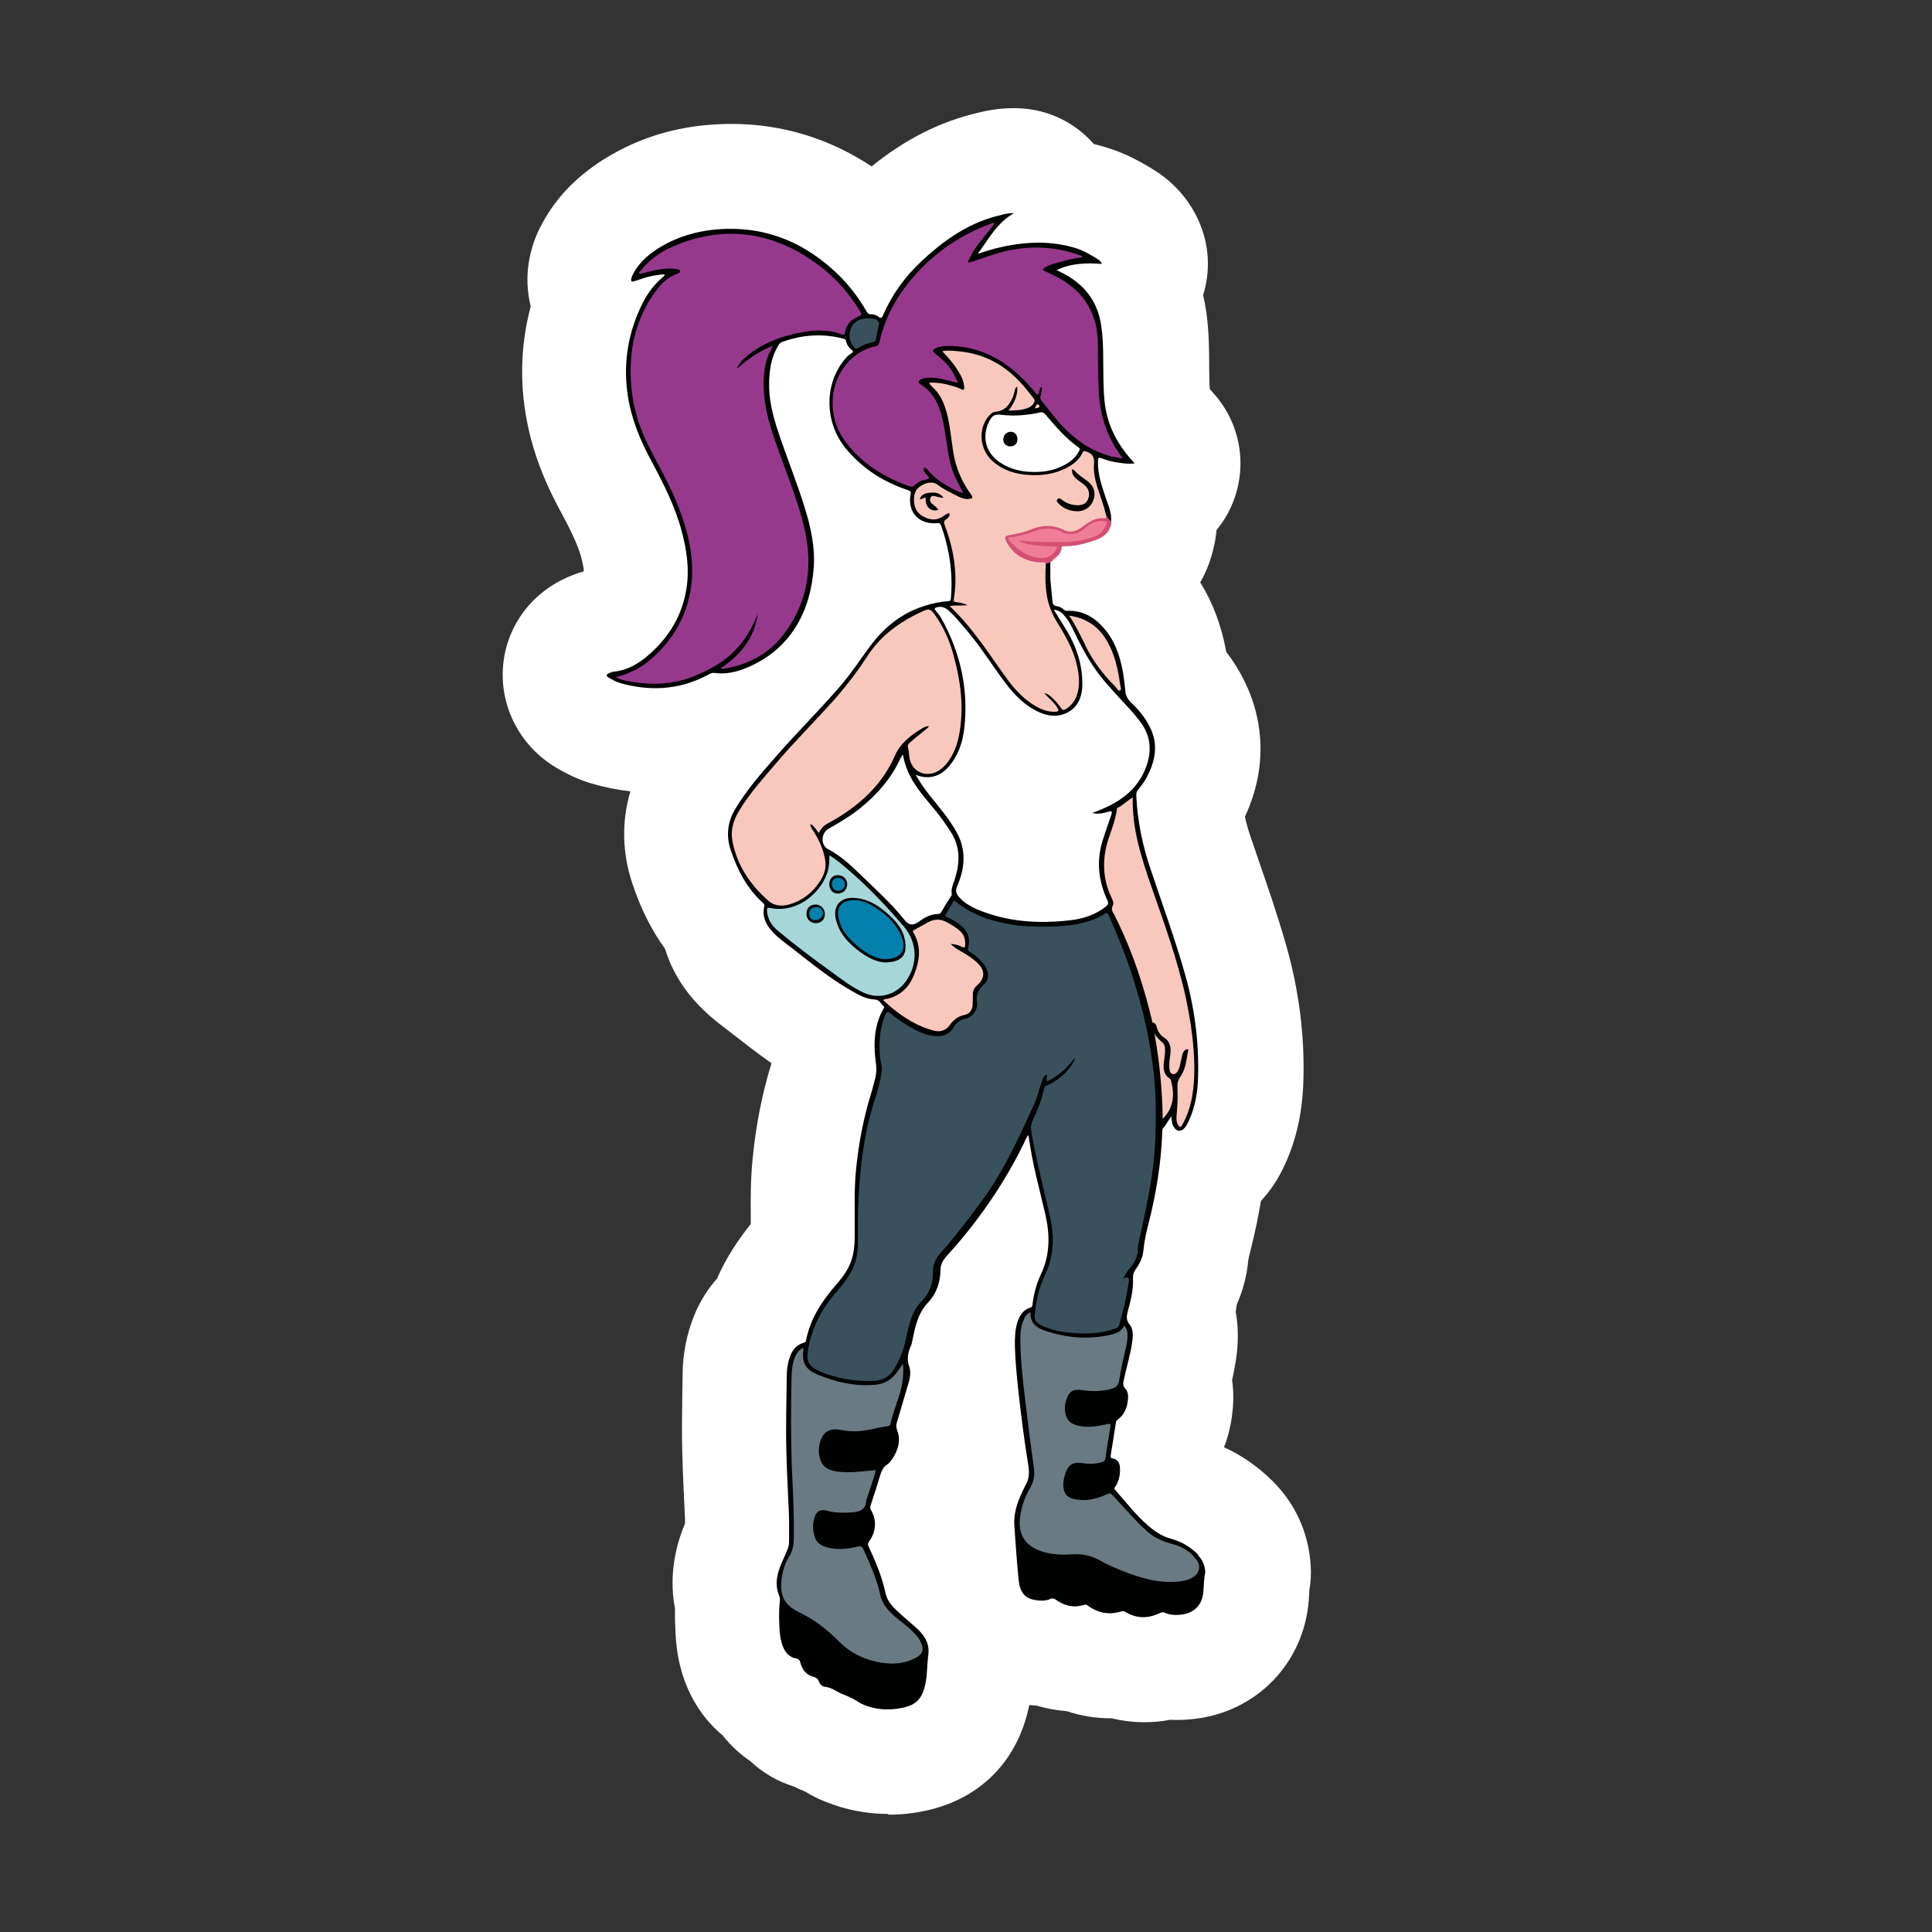 <?xml version="1.0" encoding="UTF-8"?> <svg xmlns="http://www.w3.org/2000/svg" id="Vrstva_1" viewBox="0 0 283.46 283.46"><rect x="0" y="0" width="283.46" height="283.46" fill="#333333" stroke="none"/><defs><style>.cls-1{fill:#f9c8bc;}.cls-1,.cls-2,.cls-3,.cls-4,.cls-5,.cls-6,.cls-7,.cls-8,.cls-9,.cls-10,.cls-11{stroke-width:0px;}.cls-2{fill:#96398d;}.cls-3{fill:#39515d;}.cls-4{fill:#0580ac;}.cls-5{fill:#1e1e1c;}.cls-6{fill:#d35074;}.cls-7{fill:#a5d7d9;}.cls-8{fill:#fff;}.cls-9{fill:#ef7d97;}.cls-10{fill:#010202;}.cls-11{fill:#6a7a82;}</style></defs><path class="cls-5" d="M130.33,258.24c-2.15,0-4.24-.4-6.21-1.21l-.12-.05c-.56-.23-1.07-.46-1.64-.82-.42-.26-.85-.48-1.3-.67-.39-.15-.74-.31-1.02-.45-.39-.19-.79-.36-1.21-.48-1.22-.39-2.37-1.05-3.33-1.94-.31-.28-.64-.54-.98-.77-.84-.57-1.6-1.27-2.25-2.09-.34-.43-.73-.84-1.16-1.19-1.25-1.04-2.28-2.42-2.94-3.98-.84-1.94-1.04-3.7-1.13-5.03v-.2c-.06-.9-.11-1.94-.08-3.08,0-.57-.03-1.13-.14-1.69-.5-2.52-.15-5.22,1.01-7.99.42-.99.62-2.04.6-3.11,0-.42,0-.84-.03-1.25-.03-.87-.14-3.02-.14-3.02-.09-2.09-.2-4.18-.23-6.27-.06-2.63-.03-5.27,0-7.82.02-1.07.03-2.14.05-3.19,0-2.12.4-4.18,1.16-6.04l.09-.22c.45-1.02,1.05-1.97,1.78-2.79.54-.62.99-1.32,1.32-2.06.91-2.08,2.18-4.12,3.87-6.21,1.13-1.41,1.75-3.16,1.75-4.96v-1.29c-.02-2.37-.05-4.8.22-7.39.43-4.45,1.22-8.55,2.46-12.56.28-.93.39-1.89.33-2.85-.17-2.39-1.41-4.65-3.36-6.01-1.8-1.25-3.45-2.56-5.07-3.81l-1.16-.9c-1.32-.99-2.87-2.15-4.24-3.92-.96-1.22-1.66-2.56-2.09-3.95-.25-.84-.65-1.63-1.16-2.34-1.53-2.11-2.74-4.55-3.72-7.45-.98-2.91-1.05-5.93-.2-8.78.67-2.23.29-4.65-.99-6.6-1.29-1.95-3.36-3.22-5.68-3.5-1.46-.17-2.94-.46-4.41-.9l-.23-.06c-1.24-.39-2.28-.96-3.14-1.46l-.26-.17c-2.46-1.58-3.87-4.32-3.69-7.13.2-2.9,1.91-5.28,4.66-6.57l.19-.08c.33-.14.77-.33,1.32-.48,3.47-.99,5.82-4.21,5.72-7.82-.03-1.07-.23-2.26-.64-3.79-.79-2.93-2.31-5.87-3.78-8.63-2.28-4.2-3.61-7.95-4.24-11.79-.68-4.21-.48-8.4.59-12.39.36-1.3.36-2.68.03-4-.28-1.12-.33-2.29-.11-3.45.28-1.55.88-2.65,1.15-3.11,1.46-2.68,3.58-4.79,6.71-6.68,3.27-1.95,6.97-3.14,10.94-3.53,1.04-.11,2.09-.15,3.11-.15,5.82,0,11.28,1.66,16.19,4.93,1.33.88,2.85,1.32,4.37,1.32,1.77,0,3.53-.59,4.97-1.77,4-3.24,8.05-5.3,12.39-6.3.05,0,.11-.03.15-.03.74-.19,1.91-.43,3.31-.43h.54c2.01.09,3.95,1.02,5.28,2.54,1.08,1.24,2.51,2.09,4.1,2.48.39.09.76.19,1.15.29,2.12.6,3.86,1.6,5.42,2.57.12.08.26.17.39.26,1.38.98,2.37,2.18,3.05,3.66.76,1.67.88,3.56.34,5.31-.42,1.35-.46,2.79-.15,4.15.12.56.25,1.16.33,1.75.34,2.31.34,4.55.36,6.54,0,.64,0,1.29.02,1.92.02.9.05,1.81.09,2.37.12,1.52.67,2.96,1.58,4.17.19.25.46.6.9,1.07,1.91,2.04,2.51,4.94,1.58,7.59-.29.82-.73,1.58-1.29,2.26-1.04,1.25-1.66,2.79-1.78,4.4l-.03.36c-.03.31-.09.64-.17.96,0,.06-.03.12-.05.19-.23,1.04-.6,2.01-1.1,2.88-1.44,2.52-1.38,5.62.15,8.09,1.32,2.12,2.22,4.55,2.76,7.45.23,1.22.74,2.37,1.49,3.35,1.04,1.36,1.83,2.76,2.42,4.28,1.46,3.76,1.29,7.68-.53,11.68-.68,1.55-.96,3.49-.59,5.14.28,1.29.67,2.62,1.13,3.97l1.1,3.21c1.33,3.87,2.71,7.88,3.9,12.04,1.67,5.84,2.45,11.76,2.26,17.58-.09,3.56-.76,6.61-2.03,9.36l-.11.23c-.31.62-.81,1.61-1.67,2.6l-.25.28c-1.08,1.15-1.8,2.59-2.04,4.14-.34,2.09-.81,4.28-1.36,6.49-.33,1.29-.48,2-.54,2.65v.15c-.12,1.35-.46,2.66-1.02,3.9-.31.7-.51,1.44-.62,2.2-.03.28-.08.56-.12.82-.15.9-.14,1.83.02,2.73.25,1.35.25,2.87,0,4.51-.11.73-.26,1.47-.45,2.34-.22.94-.26,1.91-.12,2.87.12.85.12,1.77.03,2.68-.12,1.16-.37,2.22-.76,3.19-1.52,3.9.28,8.33,4.1,10.07,1.77.81,3.39,1.95,4.86,3.41,1.95,1.95,3.05,4.38,3.24,7.22.05.6,0,1.21-.09,1.8-.05.23-.08.46-.09.7-.02.25-.09,1.52-.09,1.52-.43,5.45-4.41,9.56-9.88,10.16-.54.06-1.05.09-1.56.09h-1.01c-.5,0-.99.05-1.49.14-.76.14-1.53.22-2.31.22-.96,0-1.92-.12-2.88-.36-.62-.15-1.25-.23-1.87-.23-1.49,0-2.82-.22-4.1-.65-.64-.22-1.3-.34-1.97-.39-.9-.06-1.78-.23-2.65-.5-.64-.2-1.3-.31-1.98-.34-.22,0-.43-.03-.65-.05-.26-.03-.53-.03-.79-.03-3.72,0-6.99,2.63-7.74,6.35-1.1,5.45-4.68,8.77-10.36,9.56-.84.12-1.69.19-2.52.19l-.06-.06Z"></path><path class="cls-8" d="M130.33,266.14c-3.18,0-6.26-.6-9.17-1.78-.11-.05-.2-.08-.31-.12-.71-.29-1.64-.71-2.7-1.38-.65-.25-1.21-.51-1.67-.74-2.39-.74-4.57-2.01-6.38-3.72-1.53-1.02-2.88-2.29-4.04-3.75-2.2-1.83-3.98-4.18-5.17-6.95-1.32-3.05-1.63-5.81-1.75-7.61,0-.12-.02-.25-.02-.37-.05-1.02-.11-2.26-.08-3.66-1.05-5.44.4-9.99,1.47-12.55,0-.33,0-.67-.02-1.01-.05-1.01-.09-2-.14-2.97-.11-2.17-.2-4.32-.25-6.49-.08-2.74-.03-5.47,0-8.1.02-1.04.03-2.09.05-3.13,0-3.07.59-6.13,1.77-8.98.06-.14.11-.26.17-.39.79-1.8,1.84-3.41,3.1-4.83,1.43-3.27,3.28-5.93,4.96-8.01v-1.22c-.02-2.45-.03-5.2.26-8.23.48-4.96,1.38-9.59,2.77-14.11v-.06c-1.97-1.38-3.76-2.77-5.42-4.07l-1.13-.87c-1.43-1.08-3.59-2.71-5.61-5.27-1.6-2.04-2.74-4.24-3.44-6.55-2-2.77-3.59-5.93-4.8-9.59-1.5-4.46-1.6-9.12-.29-13.52-1.89-.22-3.79-.6-5.68-1.15-.12-.03-.26-.08-.39-.12-2.04-.65-3.64-1.52-4.8-2.2-.19-.11-.36-.22-.53-.33-4.89-3.14-7.68-8.64-7.3-14.33.4-5.78,3.86-10.7,9.23-13.18.12-.06.26-.11.39-.17.57-.25,1.33-.54,2.25-.81,0-.28-.08-.85-.37-2.01-.56-2.08-1.84-4.54-3.1-6.89-2.7-4.97-4.31-9.53-5.08-14.27-.87-5.34-.6-10.61.76-15.71-.56-2.18-.64-4.51-.23-6.8.51-2.79,1.56-4.74,2-5.51,2.11-3.87,5.24-7.03,9.56-9.63,4.34-2.59,9.11-4.14,14.24-4.63,1.32-.12,2.62-.19,3.89-.19,7.4,0,14.39,2.14,20.55,6.24,4.93-4,10.07-6.58,15.58-7.87,1.24-.31,3.04-.68,5.25-.68.29,0,.59,0,.9.02,4.29.19,8.18,2.15,10.87,5.24.51.12,1.01.25,1.5.4,3.02.87,5.44,2.23,7.4,3.45.28.17.54.34.81.54,2.49,1.78,4.4,4.07,5.65,6.82,1.58,3.49,1.8,7.37.68,10.94.19.81.34,1.64.46,2.48.4,2.8.42,5.45.43,7.59,0,.59,0,1.18.02,1.78,0,.67.03,1.47.06,1.94.08.09.2.25.37.43,3.92,4.2,5.17,10.22,3.25,15.63-.6,1.72-1.5,3.28-2.63,4.65-.02.2-.03.42-.06.62-.08.68-.2,1.35-.37,2-.34,1.52-.94,3.27-1.95,5.05,1.84,2.96,3.1,6.32,3.81,10.18,1.49,1.95,2.65,4.01,3.52,6.23,1.55,4.01,2.7,10.33-.7,17.8-.03.06-.05.11-.08.17.22.99.51,2.03.88,3.08l1.1,3.22c1.38,3.98,2.79,8.1,4.03,12.41,1.91,6.63,2.77,13.35,2.57,20-.12,4.63-1.04,8.71-2.76,12.44-.08.15-.15.31-.23.46-.4.81-1.24,2.49-2.79,4.26-.14.17-.29.33-.45.5-.39,2.32-.88,4.71-1.5,7.14-.26,1.04-.34,1.43-.36,1.58-.2,2.23-.76,4.38-1.67,6.43-.05.39-.11.76-.17,1.12.4,2.2.42,4.58.03,7.11-.17,1.07-.37,2.04-.56,2.91.22,1.52.23,3.08.05,4.68-.19,1.8-.6,3.55-1.24,5.17,2.63,1.19,5.03,2.87,7.19,5.02,3.3,3.3,5.22,7.54,5.53,12.27.08,1.24.02,2.49-.2,3.72-.02.22-.03.43-.03.64,0,0-.05.71-.05.81-.73,9.25-7.68,16.4-16.9,17.41-.82.09-1.63.14-2.42.14-.34,0-.68,0-1.01-.03-1.25.25-2.52.36-3.81.36-1.61,0-3.21-.2-4.76-.57h-.14c-2.22,0-4.4-.36-6.47-1.05-1.5-.11-2.99-.39-4.43-.82-.36-.02-.71-.05-1.07-.08-1.77,8.77-7.96,14.56-17.01,15.83-1.15.17-2.39.26-3.61.26l-.08-.06Z"></path><path class="cls-8" d="M175.85,228.15c-1.16-1.16-2.49-1.98-4.06-2.39-1.25-.34-2.26-1.01-3.24-1.83-1.86-1.58-3.33-3.53-4.94-5.34-.22-.25-.03-.37.06-.51.54-.88.73-1.83.64-2.87-.06-.67-.4-1.1-1.04-1.22-.34-.06-.34-.19-.31-.46.28-1.61.51-3.21.76-4.82.03-.19.12-.34.28-.43.98-.73,1.38-1.77,1.49-2.93.06-.54.03-1.16-.37-1.58-.37-.4-.37-.79-.25-1.25.37-1.77.91-3.5,1.19-5.28.15-1.01.34-2.11-.34-2.93-.5-.6-.43-1.13-.28-1.8.43-1.61.88-3.27.79-4.97-.03-.5.09-.88.4-1.32.6-.82,1.04-1.73,1.13-2.77.12-1.35.43-2.65.76-3.97,1.13-4.45,1.86-8.94,2.01-13.51,0-.12-.03-.28.09-.4.46-.51.76-1.16,1.22-1.77.06.34.09.57.12.82.03.28.12.54.28.76.43.67,1.07.7,1.55.12.28-.31.46-.7.64-1.07.94-2.04,1.29-4.21,1.35-6.43.15-5.22-.54-10.32-1.98-15.32s-3.21-9.91-4.88-14.85c-1.22-3.53-2.01-7.17-2.2-10.95-.03-.4,0-.76.31-1.1.64-.76,1.19-1.58,1.58-2.49.88-1.92,1.19-3.9.4-5.95-.64-1.64-1.73-3.02-3.02-4.24-.5-.5-.82-1.01-.88-1.67-.06-.64-.12-1.32-.22-1.95-.34-2.45-.98-4.79-2.49-6.8-1.49-1.92-3.33-3.21-5.92-3.08-.15,0-.25-.06-.37-.15-.31-.31-.7-.5-1.1-.54-.5-.09-.57-.37-.6-.76-.09-.98-.19-1.95-.28-2.9-.06-.79,0-1.58-.03-2.39,0-.14.05-.29-.03-.42.08-.03.14-.05.22-.11.12-.09.15-.22.31-.34.54-.43,1.07-.85,1.13-1.61,0-.25.19-.28.37-.28,1.29.03,2.49-.25,3.72-.6,1.49-.46,2.96-1.01,3.24-2.87-.03-.06-.08-.11-.12-.17.05.03.09.08.15.11.15-1.32-.4-2.45-.79-3.62-.57-1.73-1.19-3.45-1.13-5.34,0-.54.15-.57.6-.4.73.28,1.52.5,2.29.6.79.12,1.61.25,2.49.12-2.17-2.32-3.69-4.88-4.24-7.93-.28-1.52-.31-3.05-.34-4.57-.06-2.52.06-5.1-.31-7.62-.46-3.33-2.17-5.79-5.03-7.44-.46-.28-.98-.51-1.52-.79,2.17-1.04,4.4-1.07,6.65-.91-.15-.34-.37-.51-.57-.67-1.13-.7-2.29-1.38-3.56-1.73-3.78-1.1-7.59-.82-11.35.09-.88.22-1.73.51-2.74.82,1.64-2.23,2.87-4.6,5.31-5.95-.67-.03-1.25.09-1.83.25-4.66,1.04-8.41,3.66-11.8,6.86-2.39,2.23-4.28,4.85-5.58,7.87-.15.37-.31.5-.64.22-.34-.25-.7-.37-1.13-.37-.37,0-.51-.19-.67-.46-1.1-1.89-2.39-3.62-3.93-5.16-5.1-5.03-11.17-7.5-18.39-6.8-2.77.28-5.41,1.07-7.81,2.49-1.61.98-3.08,2.14-4,3.84-.15.28-.31.54-.37.88-.06.34,0,.51.4.37.37-.12.76-.25,1.13-.37,1.1-.37,2.2-.6,3.36-.64,0,.09,0,.12-.03.15-.06.06-.09.12-.15.19-1.55,1.25-2.62,2.87-3.42,4.66-1.89,4.15-2.49,8.44-1.77,12.96.54,3.39,1.83,6.46,3.45,9.45,1.77,3.3,3.45,6.61,4.43,10.25.73,2.77,1.16,5.58.7,8.41-.6,3.9-2.52,7.11-5.48,9.7-1.49,1.32-3.18,2.32-5.22,2.52-.25.03-.46.12-.67.22-.4.19-.5.37-.06.64.51.31,1.07.6,1.64.79,4.37,1.25,8.63,1.04,12.72-1.07.37-.19.73-.46,1.16-.4,1.58.22,3.08-.09,4.54-.67,6.74-2.71,9.57-8.44,10.04-14.73.22-2.99-.4-5.89-1.29-8.75-1.16-3.78-2.65-7.4-3.9-11.17-.82-2.45-1.44-4.88-1.35-7.47.06-1.77.31-3.47,1.22-5.03.15-.28.31-.6.67-.73,2.93-1.07,5.92-1.29,8.97-.5.22.06.4.12.43.37.09.54.4.94.82,1.29.28.22.22.37-.06.51-.37.22-.67.51-.91.82-3.11,3.66-3.05,9.34.15,13.18,2.42,2.93,5.51,4.88,9.09,6.07.37.12.46.25.37.6-.5,2.62,1.25,4.48,3.9,4.24.31-.03.46.03.57.34,1.25,3.47,1.77,7.05,1.44,10.73-.03.28-.12.37-.4.37-1.16.09-2.29.31-3.39.67-3.36,1.04-5.95,3.11-8.02,5.89-1.47,1.98-2.8,4.03-4.43,5.92-3.05,3.53-6.38,6.83-9.45,10.35-2.14,2.42-4.24,4.85-5.92,7.62-1.16,1.95-1.41,3.97-.67,6.13.98,2.93,2.39,5.58,4.69,7.68.15.12.28.25.22.5-.31,1.25.06,2.32.82,3.3.91,1.16,2.11,1.98,3.27,2.87,2.77,2.17,5.51,4.4,8.57,6.16,1.1.64,2.2,1.29,3.47,1.35.79.03.98.64,1.41,1.04.12.12,0,.22-.06.31-1.38,2.46-1.49,5.13-1.13,7.81.12.79.12,1.58-.06,2.35-.22.79-.4,1.58-.64,2.35-1.13,3.66-1.83,7.39-2.2,11.2-.31,3.11-.15,6.2-.19,9.31,0,1.04-.03,2.08-.25,3.08-.34,1.61-1.22,2.96-2.29,4.18-2.14,2.48-3.97,5.1-4.6,8.41-.03.22-.19.28-.37.34-.91.25-1.49.88-1.86,1.7-.43,1.04-.6,2.14-.6,3.27-.03,3.59-.15,7.2-.06,10.8.06,3.05.25,6.07.37,9.12.06,1.44.03,2.87.03,4.31,0,.88-.46,1.61-.79,2.42-.82,1.77-1.47,3.56-.64,5.55.12.28.09.64.06.94-.15,1.32-.09,2.62-.03,3.93.06.88.19,1.77.54,2.62.37.85.94,1.49,1.89,1.64.46.09.54.31.64.67.28.94.79,1.7,1.77,1.98.43.12.76.25.94.73.12.4.5.76.91.79,1.07.09,1.83.85,2.77,1.16.85.31,1.58.7,2.32,1.19.19.12.43.22.64.31,1.58.64,3.24.79,4.91.54,2.62-.37,3.59-1.29,4.09-3.72.28-1.35.22-2.74.4-4.09.28-1.86-.67-3.11-1.95-4.21-.88-.79-1.8-1.55-2.68-2.39-.79-.73-1.47-1.58-1.67-2.68-.51-2.35-1.44-4.54-2.45-6.71-.12-.28-.12-.46.06-.73,1.07-1.41,1.16-3.18.28-4.63-.12-.22-.12-.37-.06-.6.51-1.55,1.01-3.08,1.47-4.63.19-.57.4-1.04.91-1.38.37-.22.6-.57.85-.91.82-1.29,1.25-2.62.7-4.12-.15-.43-.19-.76-.06-1.19.5-1.64.98-3.33,1.47-4.97.31-1.04.7-2.17.37-3.14-.43-1.16-.22-2.11.22-3.14.12-.25.15-.51.22-.79.4-1.98.79-3.93,2.23-5.48,1.29-1.35,1.86-2.99,1.89-4.82,0-.88.4-1.52.94-2.11,4.54-5,8.36-10.49,11.32-16.56.19-.37.31-.79.64-1.16.12.7.22,1.32.31,1.95.54,3.27,1.44,6.46,2.17,9.7.7,3.02.7,5.92-.64,8.78-.67,1.41-1.07,2.93-1.25,4.51-.03.22-.09.31-.31.37-1.04.34-1.58,1.16-1.89,2.14-.37,1.19-.4,2.42-.37,3.66.06,2.14.28,4.28.5,6.41.4,3.59.85,7.17,1.44,10.77.19,1.1.19,2.14-.4,3.11-.12.22-.22.46-.34.7-.79,1.64-1.41,3.33-1.29,5.19.19,2.68.37,5.34.64,8.02.19,1.86.98,2.71,2.52,2.93.73.12,1.47.12,2.17-.19.34-.12.51-.06.79.15,1.25.88,2.62,1.22,4.12.73.22-.06.34-.06.51.09,1.49,1.1,3.14,1.44,4.94.88.19-.06.34-.09.54.03,1.58.98,3.24,1.07,4.94.28.31-.12.57-.28.91-.12.76.34,1.55.37,2.39.28,1.95-.22,3.11-1.44,3.27-3.36.06-.98.09-1.95.28-2.9-.06-.91-.34-1.7-1.07-2.45l-.02-.02ZM153.28,101.73s-.06-.06-.08-.09c.03,0,.06.03.09.03v.06h-.02ZM144.04,63.35v.09-.09ZM144.01,64.34h0ZM160.1,66.67c.22.14.33.29.34.57-.06-.23-.19-.42-.34-.57ZM132.3,110.9s.06-.03.19-.15c.54,3.39,2.74,5.73,4.76,8.18.85,1.04,1.64,2.17,2.35,3.3,1.35,2.2,1.22,4.51.46,6.83-.22.67-.54,1.32-.43,2.08.03.12,0,.25-.09.34-.51.76-1.01,1.58-1.47,2.39-.09.15-.22.22-.4.22-1.16,0-2.08.57-2.99,1.22-.73.51-1.37.41-1.92-.28-2.01-2.52-4.43-4.69-6.74-6.92-1.38-1.35-2.8-2.62-4.54-3.53-1.1-.57-1.04-2.35.09-2.99,1.64-.94,3.27-1.89,4.72-3.08,2.49-2.04,4.57-4.43,5.89-7.39.06-.03.09-.12.12-.19v-.02ZM160.53,69.16c.02.17.03.34.06.5-.03-.17-.05-.33-.06-.5ZM160.67,70.17c.03.19.06.36.11.53-.05-.17-.08-.36-.11-.53ZM141.95,88.8h.03-.03ZM162.31,75.63h-.03c-.05-.22-.09-.4-.15-.62.05.17.11.33.15.5,0,.03.03.08.03.11v.02Z"></path><path class="cls-10" d="M175.85,228.15c-1.16-1.16-2.49-1.98-4.06-2.39-1.25-.34-2.26-1.01-3.24-1.83-1.86-1.58-3.33-3.53-4.94-5.34-.22-.25-.03-.37.06-.51.54-.88.73-1.83.64-2.87-.06-.67-.4-1.1-1.04-1.22-.34-.06-.34-.19-.31-.46.28-1.61.51-3.21.76-4.82.03-.19.12-.34.28-.43.98-.73,1.38-1.77,1.49-2.93.06-.54.03-1.16-.37-1.58-.37-.4-.37-.79-.25-1.25.37-1.77.91-3.5,1.19-5.28.15-1.01.34-2.11-.34-2.93-.5-.6-.43-1.13-.28-1.8.43-1.61.88-3.27.79-4.97-.03-.5.09-.88.4-1.32.6-.82,1.04-1.73,1.13-2.77.12-1.35.43-2.65.76-3.97,1.13-4.45,1.86-8.94,2.01-13.51,0-.12-.03-.28.09-.4.46-.51.76-1.16,1.22-1.77.06.34.09.57.12.82.03.28.12.54.28.76.43.67,1.07.7,1.55.12.28-.31.46-.7.64-1.07.94-2.04,1.29-4.21,1.35-6.43.15-5.22-.54-10.32-1.98-15.3-1.44-5-3.21-9.91-4.88-14.85-1.22-3.53-2.01-7.17-2.2-10.95-.03-.4,0-.76.31-1.1.64-.76,1.19-1.58,1.58-2.49.88-1.92,1.19-3.9.4-5.95-.64-1.64-1.73-3.02-3.02-4.24-.5-.5-.82-1.01-.88-1.67-.06-.64-.12-1.32-.22-1.95-.34-2.45-.98-4.79-2.49-6.8-1.49-1.92-3.33-3.21-5.92-3.08-.15,0-.25-.06-.37-.15-.31-.31-.7-.5-1.1-.54-.5-.09-.57-.37-.6-.76-.09-.98-.19-1.95-.28-2.9-.06-.79,0-1.58-.03-2.39,0-.19.09-.43-.19-.51-.22-.09-.4,0-.51.19h0c-.09.19-.12.37-.12.57,0,.94-.06,1.92,0,2.87.12,1.73.51,3.42,1.47,4.94.79,1.25,1.49,2.52,2.14,3.87.82,1.73,1.38,3.56,1.32,5.51-.06,1.29-.43,2.45-1.49,3.27-.5.4-.64.4-1.01-.09-.5-.6-1.01-1.19-1.58-1.67-.25-.19-.57-.51-.82-.22,0,0,0,.03-.03.03h0c-.12.22.25.43.4.6.12.15.28.28.43.43.34.34.64.7.91,1.1.19.31.15.5-.25.5-.5.03-.94-.06-1.41-.22-1.19-.43-2.23-1.16-3.14-2.01-1.44-1.35-2.56-2.93-3.66-4.54-2.01-2.9-4.03-5.82-6.61-8.27-.03-.03-.09-.09-.03-.15.28-.03.54-.03.82-.03.25.03.51.03.76,0,.19-.03.37-.06.43-.22v-.06c.03-.22-.19-.25-.34-.31-.28-.12-.57-.19-.88-.19-.37-.03-.51-.22-.46-.6.06-.43.15-.85.19-1.32.15-2.93-.34-5.79-1.29-8.57-.25-.7-.5-1.32.25-1.86.03-.03.06-.06.06-.09.09-.19.12-.34,0-.51-.15-.19-.34-.09-.5-.03-.22.09-.4.25-.6.37-.54.37-1.16.5-1.83.34-1.32-.31-2.11-1.22-2.17-2.56-.03-.88.28-1.64,1.13-2.08.79-.43,1.58-.51,2.35.09.22.19.46.34.7.46.98.54,1.92,1.13,3.02,1.44.43.12.91.19,1.22-.19.31-.43-.12-.73-.34-1.04-1.29-1.95-2.04-4.09-2.39-6.38-.22-1.47-.37-2.96-.7-4.43-.4-1.8-1.04-3.47-2.45-4.72-.06-.06-.12-.09-.03-.25,1.19.06,2.39.25,3.5.7.34.15.76.5,1.1.19.37-.34.15-.82.03-1.25-.37-1.19-1.1-2.17-1.86-3.11-.31-.37-.6-.7-.88-1.07.03-.06.06-.09.12-.12.09-.03.19-.03.31-.03,2.14.03,4.18.43,6.13,1.35,2.46,1.16,4.31,3.02,5.95,5.16.54.7.46,1.13-.37,1.52-.76.37-1.55.4-2.39.4,0-.31.19-.46.31-.67.4-.7.57-1.44.67-2.23.03-.19.03-.43-.25-.5-.22-.03-.31.19-.37.34-.12.25-.15.54-.25.79-.43,1.19-1.04,2.23-2.45,2.42-.5.06-.85.31-1.16.64-.46.54-.79,1.16-.94,1.83-.57,2.46.5,4.72,2.8,5.95,2.04,1.07,4.21,1.44,6.46,1.1,2.26-.34,4.34-1.04,5.61-3.18.15-.25.31-.25.54-.15.82.34.91.43.88,1.32-.03,1.41.22,2.77.64,4.12.4,1.22.85,2.45,1.19,3.69.03.09.06.19.09.28.15.34.37.64.73.79.15-1.32-.4-2.45-.79-3.62-.57-1.73-1.19-3.45-1.13-5.34,0-.54.15-.57.6-.4.73.28,1.52.5,2.29.6.79.12,1.61.25,2.49.12-2.17-2.32-3.69-4.88-4.24-7.93-.28-1.52-.31-3.05-.34-4.57-.06-2.52.06-5.1-.31-7.62-.46-3.33-2.17-5.79-5.03-7.44-.46-.28-.98-.51-1.52-.79,2.17-1.04,4.4-1.07,6.65-.91-.15-.34-.37-.51-.57-.67-1.13-.7-2.29-1.38-3.56-1.73-3.78-1.1-7.59-.82-11.35.09-.88.22-1.73.51-2.74.82,1.64-2.23,2.87-4.6,5.31-5.95-.67-.03-1.25.09-1.83.25-4.66,1.04-8.41,3.66-11.8,6.86-2.39,2.23-4.28,4.85-5.58,7.87-.15.37-.31.5-.64.22-.34-.25-.7-.37-1.13-.37-.37,0-.51-.19-.67-.46-1.1-1.89-2.39-3.62-3.93-5.16-5.1-5.03-11.17-7.5-18.39-6.8-2.77.28-5.41,1.07-7.81,2.49-1.61.98-3.08,2.14-4,3.84-.15.28-.31.54-.37.88s0,.51.4.37c.37-.12.76-.25,1.13-.37,1.1-.37,2.2-.6,3.36-.64,0,.09,0,.12-.03.15-.06.06-.09.12-.15.19-1.55,1.25-2.62,2.87-3.42,4.66-1.89,4.15-2.49,8.44-1.77,12.96.54,3.39,1.83,6.46,3.45,9.45,1.77,3.3,3.45,6.61,4.43,10.25.73,2.77,1.16,5.58.7,8.41-.6,3.9-2.52,7.11-5.48,9.7-1.49,1.32-3.18,2.32-5.22,2.52-.25.03-.46.12-.67.22-.4.19-.5.37-.06.64.51.31,1.07.6,1.64.79,4.37,1.25,8.63,1.04,12.72-1.07.37-.19.73-.46,1.16-.4,1.58.22,3.08-.09,4.54-.67,6.74-2.71,9.57-8.44,10.04-14.73.22-2.99-.4-5.89-1.29-8.75-1.16-3.78-2.65-7.4-3.9-11.17-.82-2.45-1.44-4.88-1.35-7.47.06-1.77.31-3.47,1.22-5.03.15-.28.31-.6.67-.73,2.93-1.07,5.92-1.29,8.97-.5.22.06.4.12.43.37.09.54.4.94.82,1.29.28.22.22.37-.06.51-.37.22-.67.51-.91.82-3.11,3.66-3.05,9.34.15,13.18,2.42,2.93,5.51,4.88,9.09,6.07.37.12.46.25.37.6-.5,2.62,1.25,4.48,3.9,4.24.31-.03.46.03.57.34,1.25,3.47,1.77,7.05,1.44,10.73-.03.28-.12.37-.4.37-1.16.09-2.29.31-3.39.67-3.36,1.04-5.95,3.11-8.02,5.89-1.47,1.98-2.8,4.03-4.43,5.92-3.05,3.53-6.38,6.83-9.45,10.35-2.14,2.42-4.24,4.85-5.92,7.62-1.16,1.95-1.41,3.97-.67,6.13.98,2.93,2.39,5.58,4.69,7.68.15.12.28.25.22.5-.31,1.25.06,2.32.82,3.3.91,1.16,2.11,1.98,3.27,2.87,2.77,2.17,5.51,4.4,8.57,6.16,1.1.64,2.2,1.29,3.47,1.35.79.03.98.64,1.41,1.04.12.12,0,.22-.06.31-1.38,2.46-1.49,5.13-1.13,7.81.12.79.12,1.58-.06,2.35-.22.79-.4,1.58-.64,2.35-1.13,3.66-1.83,7.39-2.2,11.2-.31,3.11-.15,6.2-.19,9.31,0,1.04-.03,2.08-.25,3.08-.34,1.61-1.22,2.96-2.29,4.18-2.14,2.46-3.97,5.1-4.6,8.41-.03.22-.19.28-.37.34-.91.25-1.49.88-1.86,1.7-.43,1.04-.6,2.14-.6,3.27-.03,3.59-.15,7.2-.06,10.8.06,3.05.25,6.07.37,9.12.06,1.44.03,2.87.03,4.31,0,.88-.46,1.61-.79,2.42-.82,1.77-1.47,3.56-.64,5.55.12.28.09.64.06.94-.15,1.32-.09,2.62-.03,3.93.06.88.19,1.77.54,2.62.37.85.94,1.49,1.89,1.64.46.09.54.31.64.67.28.94.79,1.7,1.77,1.98.43.12.76.25.94.73.12.4.5.76.91.79,1.07.09,1.83.85,2.77,1.16.85.31,1.58.7,2.32,1.19.19.12.43.22.64.31,1.58.64,3.24.79,4.91.54,2.62-.37,3.59-1.29,4.09-3.72.28-1.35.22-2.74.4-4.09.28-1.86-.67-3.11-1.95-4.21-.88-.79-1.8-1.55-2.68-2.39-.79-.73-1.47-1.58-1.67-2.68-.51-2.35-1.44-4.54-2.45-6.71-.12-.28-.12-.46.06-.73,1.07-1.41,1.16-3.18.28-4.63-.12-.22-.12-.37-.06-.6.51-1.55,1.01-3.08,1.47-4.63.19-.57.4-1.04.91-1.38.37-.22.6-.57.85-.91.82-1.29,1.25-2.62.7-4.12-.15-.43-.19-.76-.06-1.19.5-1.64.98-3.33,1.47-4.97.31-1.04.7-2.17.37-3.14-.43-1.16-.22-2.11.22-3.14.12-.25.15-.51.22-.79.4-1.98.79-3.93,2.23-5.48,1.29-1.35,1.86-2.99,1.89-4.82,0-.88.4-1.52.94-2.11,4.54-5,8.36-10.49,11.32-16.56.19-.37.31-.79.64-1.16.12.7.22,1.32.31,1.95.54,3.27,1.44,6.46,2.17,9.7.7,3.02.7,5.92-.64,8.78-.67,1.41-1.07,2.93-1.25,4.51-.03.22-.09.31-.31.37-1.04.34-1.58,1.16-1.89,2.14-.37,1.19-.4,2.42-.37,3.66.06,2.14.28,4.28.5,6.41.4,3.59.85,7.17,1.44,10.77.19,1.1.19,2.14-.4,3.11-.12.22-.22.46-.34.7-.79,1.64-1.41,3.33-1.29,5.19.19,2.68.37,5.34.64,8.02.19,1.86.98,2.71,2.52,2.93.73.12,1.47.12,2.17-.19.34-.12.51-.06.79.15,1.25.88,2.62,1.22,4.12.73.22-.06.34-.06.51.09,1.49,1.1,3.14,1.44,4.94.88.19-.06.34-.09.54.03,1.58.98,3.24,1.07,4.94.28.31-.12.57-.28.91-.12.76.34,1.55.37,2.39.28,1.95-.22,3.11-1.44,3.27-3.36.06-.98.09-1.95.28-2.9-.06-.91-.34-1.7-1.07-2.45l.03-.05ZM132.3,110.9s.06-.03.19-.15c.54,3.39,2.74,5.73,4.76,8.18.85,1.04,1.64,2.17,2.35,3.3,1.35,2.2,1.22,4.51.46,6.83-.22.67-.54,1.32-.43,2.08.03.12,0,.25-.09.34-.51.76-1.01,1.58-1.47,2.39-.09.15-.22.22-.4.22-1.16,0-2.08.57-2.99,1.22-.73.51-1.37.41-1.92-.28-2.01-2.52-4.43-4.69-6.74-6.92-1.38-1.35-2.8-2.62-4.54-3.53-1.1-.57-1.04-2.35.09-2.99,1.64-.94,3.27-1.89,4.72-3.08,2.49-2.04,4.57-4.43,5.89-7.39.06-.03.09-.12.12-.19v-.02Z"></path><path class="cls-6" d="M153.5,82.67h0c-1.16-.03-2.32-.09-3.36-.67-1.16-.64-2.17-1.41-2.65-2.71-.19-.51-.12-.85.4-.91,1.8-.25,3.45-1.1,5.25-1.41.88-.15,1.77-.03,2.56.37,1.13.51,2.14.5,3.18-.34.85-.67,1.8-1.25,2.99-1.22.19,0,.34-.12.51-.15.09.46.51.67.7,1.04-.28,1.86-1.73,2.42-3.24,2.87-1.22.37-2.45.64-3.72.6-.19,0-.37.03-.37.28-.06.76-.57,1.19-1.13,1.61-.15.12-.19.25-.31.34-.34.25-.64.28-.82.31h.02Z"></path><path class="cls-3" d="M164.96,187.53c.51-.21.73-.08.67.37-.31,2.23-.82,4.4-1.44,6.55-.09.28-.25.4-.5.46-2.11.76-4.31.85-6.52.64-1.52-.12-2.99-.43-4.37-1.1-.67-.34-1.07-.6-.98-1.55.19-2.01.6-3.97,1.49-5.79,1.32-2.77,1.41-5.61.76-8.53-.76-3.47-1.67-6.89-2.35-10.36-.15-.79-.31-1.55-.43-2.35-.09-.54,0-1.04.25-1.55.7-1.47,1.32-2.99,1.64-4.57.09-.4.4-.5.67-.6,1.61-.79,2.9-1.92,3.75-3.53.03-.06.06-.09.09-.15v-.25c-1.13,1.52-2.45,2.65-4.06,3.45-.19-.34.06-.67-.03-1.01-.37.12-.51.4-.64.73-.5,1.38-.82,2.8-1.44,4.09-2.11,4.6-4.21,9.19-7.2,13.34-2.04,2.8-4.15,5.58-6.46,8.18-.67.76-1.01,1.64-.98,2.62.03,1.7-.51,3.11-1.67,4.31-1.49,1.52-1.86,3.53-2.29,5.51-.34,1.58-.91,3.11-1.8,4.51-.73,1.22-1.95,1.67-3.3,1.67-2.52.03-5.03-.37-7.39-1.35-.03,0-.03-.03-.06-.03-1.8-.79-2.14-1.49-1.77-3.47.6-3.18,2.04-5.89,4.18-8.3,1.07-1.19,2.04-2.45,2.59-3.97.34-.91.46-1.86.5-2.8.03-1.8-.03-3.56.03-5.37.19-5.51.79-10.95,2.52-16.23.43-1.25.7-2.52.94-3.81.12-.67-.15-1.38-.22-2.04-.22-2.08-.12-4.12.64-6.1.06-.12.12-.25.19-.37.12-.34.31-.4.6-.15,1.1.91,2.29,1.7,3.56,2.39,1.07.54,2.14,1.01,3.39,1.01,1.1,0,1.92-.43,2.46-1.38.4-.7.98-1.07,1.73-1.19.85-.15,1.58-1.1,1.67-2.01v-.12c-.25-1.22.09-2.17,1.1-3.02.76-.64.57-2.08-.25-2.99-.54-.64-1.16-1.19-1.89-1.61-.22-.12-.37-.25-.31-.54.51-2.08-.46-3.11-2.01-4.06-.34-.22-.7-.37-1.07-.54-.19-.09-.31-.22-.19-.43.37-.6.73-1.22,1.1-1.83.12-.19.25-.12.4,0,2.32,1.89,5.03,2.8,7.93,3.3.88.15,1.8.28,2.71.31,1.89.06,3.75.09,5.64-.12,1.95-.22,3.84-.64,5.51-1.7.31-.22.46-.19.6.15,1.29,2.9,2.49,5.86,3.47,8.88.79,2.46,1.49,4.97,2.04,7.5.43,1.98.76,4,1.01,6.04.43,3.14.43,6.32.37,9.45-.06,3.08-.43,6.13-1.01,9.15-.43,2.32-.94,4.63-1.44,6.92-.06.34-.15.7-.15,1.07,0,1.29-.67,2.26-1.47,3.18-.25.34-.43.7-.67,1.19l.12-.03Z"></path><path class="cls-2" d="M93.68,40.12c1.25-1.7,2.83-2.93,4.66-3.78,3.18-1.44,6.49-2.2,10.01-2.01,3.66.22,7.02,1.44,10.1,3.42,3.21,2.04,5.79,4.66,7.74,7.93.22.37.31.51-.19.73-1.1.43-1.83,1.19-2.04,2.39-.03.22-.06.37-.37.28-2.45-.91-4.88-.64-7.33-.03-2.39.57-4.6,1.52-6.52,3.08-.67.54-1.32,1.13-1.64,1.98,1.55-1.35,3.21-2.56,5.22-3.36-.03.51-.4.85-.54,1.25-.76,1.92-.85,3.9-.67,5.92.34,3.78,1.8,7.26,3.08,10.8,1.13,3.14,2.32,6.26,2.99,9.54,1.1,5.55.12,10.64-3.45,15.13-2.17,2.71-5.13,4.15-8.5,4.72-.12.03-.28.06-.5-.06,2.93-1.95,4.97-4.45,5.45-8.02-1.25,3.24-3.18,5.89-6.23,7.65-1.86,1.07-3.78,1.95-5.89,2.35-2.2.43-4.4.34-6.58-.03-.7-.12-1.41-.25-2.14-.64,1.77-.46,3.33-1.16,4.66-2.23,3.56-2.87,5.79-6.55,6.41-11.14.51-4-.4-7.78-1.8-11.46-1.22-3.21-2.96-6.1-4.48-9.15-2.11-4.18-2.93-8.6-2.49-13.24.34-3.66,1.67-7.02,3.97-9.94.7-.91,1.61-1.58,2.68-2.01.19-.09.5-.15.5-.37,0-.28-.34-.31-.54-.34-1.64-.25-3.21.15-4.76.57-.25.03-.46.15-.79.06l-.03.02ZM152.68,58.02c-.09.31-.06.54.15.82.6.7,1.16,1.47,1.77,2.2,1.64,2.01,3.5,3.81,5.89,4.97,1.32.64,2.68,1.07,4.24,1.25-.09-.15-.12-.22-.19-.28-2.14-2.87-3.18-6.1-3.33-9.63-.09-2.11-.12-4.21-.12-6.32,0-1.29-.09-2.56-.43-3.78-.94-3.42-3.27-5.58-6.41-7.02-.31-.15-.6-.28-.91-.43-.5-.22-.31-.37,0-.57.73-.46,1.58-.6,2.42-.85,1.01-.31,2.01-.5,3.05-.64-.09-.25-.28-.25-.43-.31-3.66-1.32-7.39-1.41-11.14-.51-1.61.4-3.18,1.04-4.76,1.52-.12.03-.28.15-.4.03-.15-.12.03-.25.09-.37.15-.34.34-.67.51-1.01.82-1.41,1.98-2.59,2.93-3.9.12-.15.28-.28.25-.51-.12.03-.19.03-.28.06-4.21,1.52-7.9,3.9-10.95,7.2-2.74,2.96-4.72,6.32-5.61,10.29-.09.4-.28.54-.64.6-1.35.28-2.52.94-3.53,1.89-3.27,3.11-3.59,8.41-.76,12.14,2.42,3.18,5.64,5.19,9.37,6.49.31.09.51.06.76-.15.34-.34.7-.57,1.13-.73.31-.09.85-.12.91-.28.09-.34-.4-.54-.54-.85-.12-.22-.37-.5-.12-.67.19-.12.43.15.57.34.82,1.04,1.92,1.77,3.08,2.42.64.37,1.25.73,2.08.91-.5-1.01-.98-1.89-1.38-2.8-.82-2.01-.94-4.15-1.32-6.26-.46-2.68-1.04-5.31-3.56-6.89-.4-.25-.34-.54.09-.76.34-.15.67-.19,1.04-.22,1.32-.06,2.56.34,3.81.64.15.03.34.15.5-.03-1.01-2.11-1.44-2.65-3.33-4.15-.4-.31-.37-.57.09-.79.5-.25,1.01-.28,1.49-.31,3.08-.09,5.89.76,8.44,2.45,1.73,1.16,3.21,2.59,4.54,4.18.15.19.28.5.5.46.25-.03.19-.4.28-.6.06-.15.06-.37.31-.51.09.5-.03.91-.15,1.32l.02-.05Z"></path><path class="cls-11" d="M151.21,192.55c-.09,1.49.76,2.23,2.01,2.65,3.21,1.1,6.43,1.38,9.73.64.79-.19,1.58-.46,2.01-1.35.31.37.43.73.46,1.16.03.7-.06,1.41-.22,2.08-.4,1.58-.73,3.21-1.01,4.85-.09.64-.43.98-1.04,1.16-1.44.43-2.9.43-4.37.22-1.35-.22-1.95.19-2.35,1.49-.22.67-.25,1.35-.09,2.01.19.91.79,1.44,1.67,1.67,1.44.4,2.87.15,4.31-.15.64-.15.67-.12.57.54-.25,1.47-.5,2.93-.7,4.43-.03.31-.15.46-.46.54-.85.28-1.7.34-2.59.22-1.8-.31-2.49.15-2.96,1.89-.15.6-.25,1.19-.12,1.83.15.82.6,1.29,1.38,1.47,1.73.43,3.39.09,4.97-.67.4-.19.57-.12.85.15,1.13,1.25,2.23,2.46,3.39,3.69.51.57,1.1,1.1,1.67,1.61,1.07,1.01,2.42,1.52,3.81,1.89,1.32.34,2.42,1.04,3.27,2.08.91,1.1.64,2.26-.6,2.9-.6.31-1.29.43-1.95.5-2.59.25-5.07-.4-7.44-1.29-1.44-.54-2.83-1.13-4.18-1.89-1.22-.67-2.52-.91-3.9-.82-1.52.09-3.02.06-4.48-.43-2.49-.82-3.53-2.49-3.18-5.13.22-1.49.7-2.9,1.47-4.18.57-.98.7-1.98.54-3.08-.46-3.14-.85-6.32-1.22-9.45-.37-3.05-.73-6.13-.76-9.22,0-1.01.06-2.04.54-2.96.09-.43.37-.79.94-1.07v.03ZM127.82,215.74c-1.58.19-3.21.37-4.82.19-1.25-.15-2.29-.57-2.68-1.89-.22-.73-.25-1.49-.06-2.23.4-1.7,1.41-2.35,3.11-2.01.79.15,1.55.22,2.39.19,1.55-.06,3.05-.57,4.57-.76.22-.03.31-.15.34-.37.31-1.49.91-2.93,1.35-4.4.4-1.38.6-2.77.46-4.37-.34.46-.57.82-.82,1.16-.79,1.13-1.83,1.8-3.24,1.92-2.99.28-5.82-.4-8.53-1.52-1.77-.73-2.29-1.83-2.01-3.72,0-.03-.03-.06-.06-.19-.76.4-1.1,1.07-1.35,1.8-.25.85-.31,1.73-.34,2.59-.09,4.69-.12,9.39.09,14.1.15,3.08.28,6.16.25,9.25,0,1.01-.12,1.98-.67,2.87-.54.85-.88,1.8-1.04,2.77-.46,2.68.06,4.28,2.52,5.45,2.23,1.07,4.15,2.56,5.89,4.34,1.52,1.52,3.36,2.45,5.44,2.9,2.01.43,3.93.4,5.79-.6.98-.54,1.19-1.16.73-2.2-.25-.57-.64-1.07-1.07-1.49-.64-.67-1.41-1.25-2.14-1.83-1.25-1.01-2.42-2.08-2.77-3.69-.51-2.35-1.49-4.48-2.45-6.65-.22-.46-.43-.54-.88-.43-1.47.34-2.93.51-4.43.12-.79-.22-1.49-.57-1.8-1.41-.34-.94-.4-1.92-.12-2.87.28-1.04.88-1.38,1.92-1.1,1.22.34,2.45.31,3.66.22,1.1-.09,1.98-.37,2.04-1.7.04-.89.05-.91.03-.06.43-1.47,1.01-2.9,1.38-4.45-.31.06-.5.09-.67.09l-.02-.02Z"></path><path class="cls-7" d="M121.68,125.48c1.13.7,2.04,1.49,2.96,2.29,2.87,2.49,5.48,5.25,7.96,8.15,2.01,2.35,2.11,5.55.31,8.05-1.44,2.01-3.93,2.71-6.2,1.67-1.67-.76-3.14-1.89-4.6-2.96-2.71-1.95-5.41-3.97-7.96-6.1-.88-.73-1.52-1.67-1.61-2.9-.03-.37-.03-.57.46-.46,4.48.91,8.24-3.05,8.6-6.2.09-.43.06-.94.09-1.55h-.02Z"></path><path class="cls-8" d="M134.37,113.68c1.77.73,3.5.31,4.76-1.13,1.44-1.64,2.11-3.59,2.35-5.7.64-5.76-.57-11.14-3.39-16.17-.22-.37-.5-.73-.79-1.07s-.15-.43.19-.51c.7-.19,1.25.06,1.73.51.85.76,1.58,1.67,2.35,2.56,2.14,2.46,3.87,5.25,5.82,7.87,1.41,1.89,2.99,3.56,5.22,4.51,1.01.43,2.01.6,3.08.34,1.98-.51,3.08-2.08,3.11-4.4.03-2.9-.82-5.55-2.32-8.02-.6-.98-1.22-1.95-1.86-3.02.6.06,1.04.34,1.38.7.73.76,1.19,1.67,1.64,2.62,1.25,2.65,2.68,5.19,4.6,7.4,1.19,1.38,2.46,2.71,3.69,4.06.43.46.82.98,1.22,1.47,1.86,2.35,1.92,4.85.73,7.5-1.22,2.68-3.42,4.31-6.04,5.45-.5.22-.98.4-1.61.64.91.19,1.64.03,2.39-.19.51-.15.6-.03.43.43-.43,1.29-.88,2.56-1.29,3.84-.91,2.99-.6,5.89.7,8.69.22.46.12.7-.25.98-1.52,1.19-3.3,1.77-5.19,1.98-4.69.54-9.34.25-13.75-1.64-.88-.4-1.73-.88-2.42-1.61-.7-.76-.7-1.1-.31-2.01,1.04-2.52,1.22-5.1-.15-7.59-1.07-1.98-2.56-3.69-3.97-5.44-.76-.98-1.44-1.92-2.08-3.08l.02.05ZM155.51,68.54c1.19-.5,2.2-1.19,2.8-2.35.09-.19.25-.34-.06-.54-1.92-1.35-3.39-3.11-4.88-4.85-.25-.28-.43-.37-.79-.28-1.86.4-3.75.57-5.67.34-.98-.12-1.32.09-1.77.94-1.16,2.29-.5,4.72,1.64,6.1,1.52.98,3.21,1.35,5,1.35,1.29,0,2.52-.19,3.72-.7v-.02Z"></path><path class="cls-3" d="M127.45,46.73c.15,0,.31-.03.5,0,.91.12,1.19.5.91,1.35-.15.54-.25,1.07-.31,1.61-.03.34-.15.46-.5.51-.76.15-1.49.43-2.14.85-.28.19-.43.12-.6-.09-.7-.82-.82-1.73-.5-2.71.37-1.07,1.25-1.41,2.26-1.55.12.03.25.03.37.03h0Z"></path><path class="cls-1" d="M120.17,122.23c-.46-.46-.64-1.07-1.29-1.32.03.43.25.7.43.98.76,1.19,1.38,2.46,1.67,3.84.28,1.1.15,2.14-.4,3.11-1.13,1.95-2.74,3.33-4.97,3.9-1.01.25-2.01.15-2.83-.54-2.68-2.35-4.63-5.19-5.31-8.75-.31-1.55.09-2.99.88-4.34,1.58-2.68,3.66-4.94,5.67-7.3,2.8-3.3,5.89-6.32,8.72-9.54,1.64-1.89,3.14-3.87,4.51-5.98,1.98-3.11,4.94-5.19,8.3-6.68.79-.34,1.04-.22,1.61.6,1.32,1.83,2.2,3.87,2.77,6.04.98,3.56,1.47,7.17.91,10.86-.28,1.86-.82,3.59-2.08,5.07-.37.4-.76.76-1.25,1.01-1.86.94-3.81-.06-4.09-2.11-.06-.5-.09-.98-.22-1.47-.06-.34.12-.51.34-.7.73-.64,1.49-1.25,2.26-1.86.19-.15.37-.28.5-.51-.4,0-.7.15-.98.31-1.64.98-3.18,2.14-4,3.97-1.8,4.15-4.91,7.08-8.72,9.34-.31.19-.57.34-.88.5-.64.31-1.25.76-1.58,1.58l.02-.02ZM161.52,73.02c-.54-1.58-1.16-3.24-1.01-4.94.09-1.04-.22-1.52-1.13-1.83-.28-.09-.43-.15-.57.19-.4.88-1.1,1.49-1.92,1.98-1.41.85-2.99,1.22-4.6,1.29-2.42.06-4.69-.37-6.58-1.98-2.04-1.73-2.29-4.97-.51-6.83.25-.28.51-.46.91-.5.94-.06,1.61-.57,2.11-1.38.31-.5.51-1.04.64-1.61.06-.25.06-.54.4-.67.06,1.32-.46,2.42-1.29,3.5,1.1-.03,2.04-.03,2.93-.43.31-.12.54-.34.73-.6s.22-.5,0-.79c-.6-.79-1.25-1.58-1.95-2.35-2.29-2.45-5.03-4-8.36-4.45-1.01-.12-1.98-.25-2.99-.12,0,.25.19.31.28.43.88.91,1.67,1.92,2.29,3.05.31.57.54,1.19.57,1.86,0,.28-.03.46-.4.28-.46-.22-.91-.4-1.41-.51-1.07-.34-2.17-.51-3.33-.46.12.34.37.51.54.7.85.79,1.41,1.77,1.77,2.87.34.94.54,1.95.7,2.96.19,1.19.34,2.42.51,3.59.37,2.32,1.25,4.43,2.65,6.32.34.5.12.54-.28.6-.57.09-1.1-.09-1.61-.34-1.01-.51-2.04-.98-2.96-1.67-.54-.43-1.16-.46-1.8-.25-.94.34-1.64.91-1.73,1.98-.09,1.13.15,2.17,1.22,2.8.91.54,1.89.73,2.87.15.34-.22.64-.51,1.1-.57.06.46-.19.7-.5.91s-.37.43-.22.79c1.32,3.53,1.98,7.17,1.35,10.95-.06.28.03.37.31.4.51.06,1.07.12,1.7.46-.94.09-1.73-.03-2.62.12.98.94,1.86,1.86,2.65,2.83,2.01,2.39,3.69,4.97,5.51,7.5.98,1.38,2.08,2.68,3.45,3.69,1.16.85,2.42,1.55,3.93,1.49.46-.03.5-.15.31-.51-.37-.7-1.01-1.19-1.52-1.73-.19-.19-.34-.37-.5-.54.51.12.85.4,1.19.7.5.46.91.94,1.29,1.49.25.4.46.37.82.15.82-.54,1.35-1.29,1.61-2.23.4-1.38.25-2.77-.06-4.12-.51-2.29-1.64-4.31-2.87-6.26-.76-1.25-1.32-2.59-1.55-4.03-.25-1.55-.25-3.08-.15-4.63-.19-.37-.54-.19-.79-.19-2.26-.15-4.03-1.1-5.07-3.21-.22-.46-.12-.67.4-.79,1.01-.19,2.04-.34,2.99-.73,1.67-.73,3.36-.91,5.07-.06.94.46,1.77.28,2.62-.34,1.01-.73,2.01-1.52,3.39-1.35.28.03.19-.19.25-.31-.19-1.01-.5-1.86-.79-2.74v.02ZM163.99,118.46c-.12.06-.12.22-.12.31-.19,1.29-.6,2.49-1.04,3.72-1.13,3.11-1.19,6.2.25,9.22.19.37.37.79.19,1.16-.31.54-.03.91.22,1.35.25.5.5,1.01.73,1.49,2.11,4.45,3.62,9.09,4.76,13.85.03.15.06.43.12.46.6.09.57.64.73,1.04.19.43.43.82.82,1.07.98.57,1.19,1.44,1.07,2.49-.09.76-.25,1.52-.12,2.32.03.28.12.54.46.64.34.06.57-.12.73-.4.12-.22.22-.43.28-.64.12-.54.25-1.13.37-1.67.06-.34.19-.64.51-.85.22-.12.43-.15.37.19-.25,1.13-.31,2.35-.91,3.39-.67,1.1-.7,1.1-.64,2.39v.37c.06,1.16-.09,2.32-.15,3.45-.03.46,0,.91.28,1.32.15.22.34.31.5,0,.19-.34.4-.7.54-1.04,1.01-2.23,1.25-4.57,1.29-6.99.03-3.56-.5-7.11-1.22-10.58-1.22-5.64-3.21-11.08-5.1-16.5-1.44-4.18-2.83-8.36-2.71-13-.85.46-1.41,1.1-2.17,1.49l-.02-.05ZM141.2,138.94c.31.15.4.06.4-.25.06-.82-.12-1.52-.76-2.11-.57-.51-1.22-.88-1.89-1.25-.91-.54-1.86-.51-2.77-.03-.7.37-1.38.79-2.08,1.16-.15.09-.22.12-.12.31,1.29,2.11.94,4.24.09,6.35-.7,1.7-1.89,2.9-3.75,3.39-.22.06-.5,0-.73.25.43.37.82.73,1.25,1.1,1.83,1.49,3.78,2.71,6.07,3.33,1.01.28,1.86.03,2.46-.82.54-.76,1.22-1.29,2.17-1.47.73-.15,1.1-.7,1.16-1.44.03-.51.03-1.04.03-1.55s.19-.94.6-1.32c1.19-1.01,1.25-2.2.09-3.3-.79-.76-1.73-1.32-2.68-1.86-.43-.25-.85-.5-1.25-.94.7.03,1.22.22,1.7.46l-.02-.02ZM159.23,94.69c1.1,2.26,2.59,4.24,4.37,6.01.25.25.46.76.76.6.25-.12,0-.64-.03-.98-.31-2.14-.76-4.24-1.83-6.13-1.22-2.2-3.05-3.5-5.64-3.87.98,1.44,1.67,2.93,2.39,4.37h-.02ZM170.59,164.16c1.58-1.58,1.77-3.47,1.25-5.48-.03-.19-.06-.34-.25-.46-.79-.51-.91-1.29-.85-2.14.06-.7.22-1.41.19-2.14,0-.37-.09-.73-.37-.98-.46-.4-.91-.79-1.19-1.38.76,4.18,1.16,8.36,1.22,12.56v.02ZM152.52,59.66c.03-.12-.12-.34-.25-.34-.28.03-.28.31-.46.6.34-.09.6,0,.7-.28l.02.02Z"></path><path class="cls-9" d="M149.54,79.4c.91.43,1.8.54,2.68.64.85.12,1.7.12,2.56.12.31,0,.37.06.22.37-.5,1.04-1.52,1.52-2.83,1.29-1.64-.31-2.93-1.19-4-2.42-.12-.12-.28-.28-.22-.46.06-.19.28-.09.43-.09,1.25-.19,2.42-.57,3.59-.98,1.25-.43,2.49-.46,3.69.12,1.32.64,2.46.43,3.56-.51.73-.64,1.61-1.1,2.65-1.04.43.03.57.15.4.57-.34.82-.88,1.44-1.73,1.73-1.49.54-3.05.79-4.66.79-1.77,0-3.53.03-5.31-.12-.31,0-.6-.19-1.04-.03l.02.02Z"></path><path class="cls-10" d="M157.28,68.88c.22-.03.34.12.43.22.5.57,1.1.94,1.7,1.38,1.07.73,1.44,1.8.98,2.96-.4,1.1-1.49,1.7-2.71,1.55-.85-.09-1.64-.4-2.29-1.04-.19-.19-.5-.4-.25-.7.25-.28.51-.03.73.12.64.51,1.41.73,2.2.76.67,0,1.29-.19,1.55-.85.31-.73.19-1.44-.37-1.98-.37-.37-.82-.64-1.22-.94-.46-.4-.79-.82-.76-1.47h.02ZM137.67,74.83c-.22-.46-.67-.67-1.01-1.01-.22-.25-.28-.51-.12-.82s.43-.25.67-.19c.37.06.73.25,1.22.22-.57-.79-1.32-.82-2.08-.73-.57.06-1.16.22-1.41.91.37.09.54-.22.88-.22-.12,1.32.7,2.14,1.83,1.83h.02ZM132.82,138.26c-.03-.19-.06-.37-.09-.51-.31-1.44-1.19-2.49-2.23-3.45-1.47-1.35-3.05-2.42-5.13-2.56s-3.24,1.19-2.71,3.24c.37,1.52,1.29,2.77,2.45,3.81,1.49,1.32,3.11,2.32,4.72,2.42,2.39-.03,3.24-1.01,2.99-2.93v-.02ZM124.3,129.75c0-.76-.57-1.35-1.38-1.35-.73,0-1.25.54-1.25,1.32,0,.82.5,1.38,1.25,1.38s1.35-.54,1.38-1.35h0ZM119.61,132.71c-.76.03-1.29.54-1.29,1.35s.6,1.41,1.41,1.38c.76,0,1.32-.57,1.29-1.35,0-.79-.64-1.41-1.41-1.38ZM148.37,63.35c-.6-.03-1.1.4-1.16,1.01-.06.64.34,1.1.94,1.13.67.03,1.1-.34,1.13-1.01.03-.6-.37-1.1-.91-1.13Z"></path><path class="cls-4" d="M129.77,140.74c-1.52-.12-3.11-1.13-4.51-2.42-1.19-1.07-2.08-2.35-2.29-4-.15-1.13.43-1.95,1.55-2.17,1.25-.25,2.42.12,3.47.73,1.95,1.16,3.59,2.62,4.4,4.85.6,1.8-.31,3.02-2.62,2.99v.02ZM123.95,129.72c0-.51-.43-.91-.98-.91s-.91.34-.91.88c0,.6.37,1.01.91,1.01.57,0,.98-.4.98-.98ZM119.64,135.01c.6,0,1.1-.5,1.1-1.04,0-.51-.46-.91-.98-.88-.64.03-1.04.37-1.04.91,0,.64.34,1.01.91,1.01h0Z"></path></svg> 